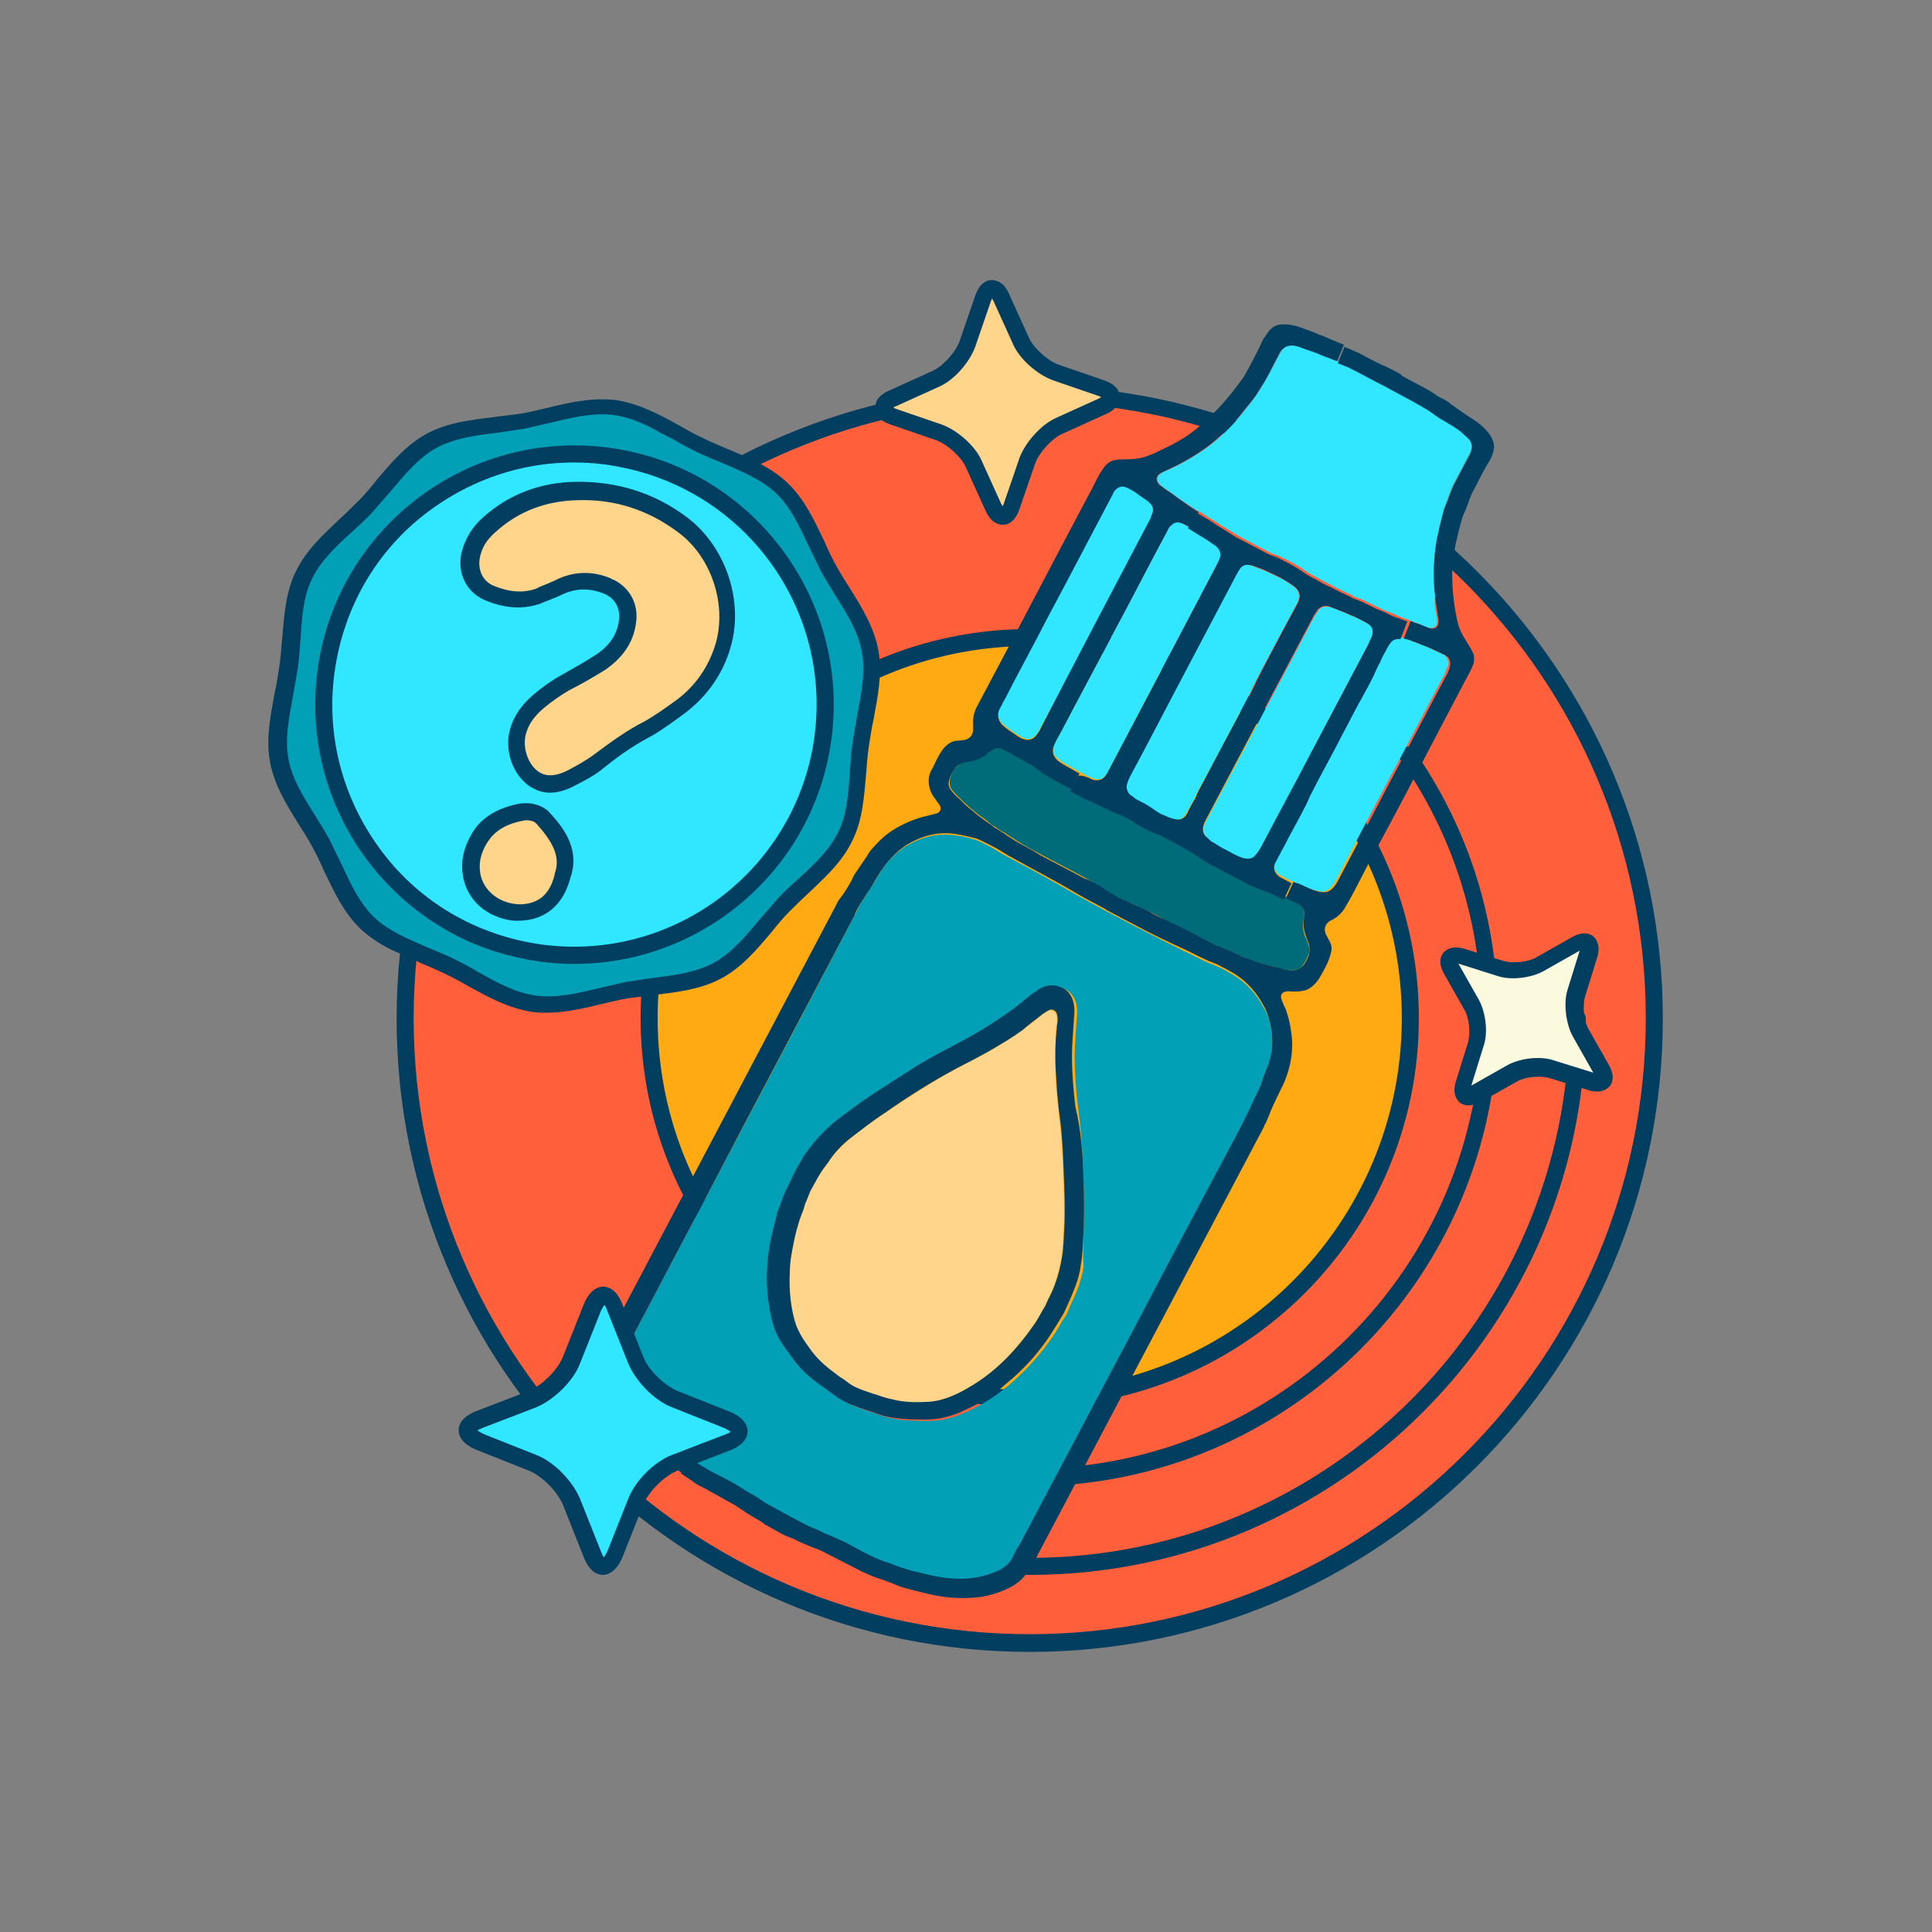 <?xml version="1.0" encoding="utf-8"?>
<!-- Generator: Adobe Illustrator 25.4.1, SVG Export Plug-In . SVG Version: 6.00 Build 0)  -->
<svg version="1.1" xmlns="http://www.w3.org/2000/svg" xmlns:xlink="http://www.w3.org/1999/xlink" x="0px" y="0px"
	 viewBox="0 0 283.5 283.5" style="enable-background:new 0 0 283.5 283.5;" xml:space="preserve">
<rect x="0" y="0" width="283.5" height="283.5" fill="#808080" stroke="none"/>
<style type="text/css">
	.st0{display:none;}
	.st1{display:inline;}
	
		.st2{fill-rule:evenodd;clip-rule:evenodd;fill:none;stroke:#155E6C;stroke-width:1.2;stroke-linecap:round;stroke-linejoin:round;stroke-miterlimit:10;}
	
		.st3{fill-rule:evenodd;clip-rule:evenodd;fill:none;stroke:#58FEED;stroke-width:1.2;stroke-linecap:round;stroke-linejoin:round;stroke-miterlimit:10;}
	.st4{fill:#023E60;}
	.st5{fill:#FF5F3B;}
	.st6{fill:#FFA913;}
	.st7{fill:#01A0B7;}
	.st8{fill:#30E7FF;}
	.st9{fill:#FFD48B;}
	.st10{fill:#006B79;}
	.st11{fill:#FCFADE;}
	.st12{clip-path:url(#SVGID_00000114055379415595035090000007379735103922360706_);}
	.st13{fill:none;}
	.st14{fill:#FF5F3B;stroke:#023E60;stroke-width:2.5;stroke-miterlimit:10;}
	.st15{fill:#FFD48B;stroke:#023E60;stroke-width:2.5;stroke-miterlimit:10;}
	.st16{fill:#FFA913;stroke:#023E60;stroke-width:2.5;stroke-miterlimit:10;}
	.st17{fill:#30E7FF;stroke:#023E60;stroke-width:2.5;stroke-miterlimit:10;}
	.st18{fill:#FCFADE;stroke:#023E60;stroke-width:2.5;stroke-miterlimit:10;}
</style>
<g id="fond">
</g>
<g id="colo1">
</g>
<g id="remplissage">
</g>
<g id="ligne2">
</g>
<g id="ligne1">
</g>
<g id="dot">
</g>
<g id="contours" class="st0">
</g>
<g id="Texture">
</g>
<g id="ref">
	<g>
		<g>
			<g>
				<circle class="st5" cx="151.1" cy="149.4" r="91.7"/>
				<path class="st4" d="M151.1,242.4c-51.2,0-92.9-41.7-92.9-92.9s41.7-92.9,92.9-92.9c51.2,0,92.9,41.7,92.9,92.9
					S202.3,242.4,151.1,242.4z M151.1,59c-49.8,0-90.4,40.6-90.4,90.4s40.6,90.4,90.4,90.4c49.8,0,90.4-40.6,90.4-90.4
					S201,59,151.1,59z"/>
			</g>
			<g>
				<circle class="st6" cx="151.1" cy="149.4" r="55.9"/>
				<path class="st4" d="M151.1,206.5c-31.5,0-57.1-25.6-57.1-57.1s25.6-57.1,57.1-57.1c31.5,0,57.1,25.6,57.1,57.1
					S182.6,206.5,151.1,206.5z M151.1,94.8c-30.1,0-54.6,24.5-54.6,54.6S121,204,151.1,204c30.1,0,54.6-24.5,54.6-54.6
					S181.2,94.8,151.1,94.8z"/>
			</g>
			<path class="st4" d="M151.1,231.1c-4.2,0-8.5-0.3-12.6-1c-0.7-0.1-1.1-0.7-1-1.4s0.7-1.1,1.4-1c4,0.6,8.1,0.9,12.2,0.9
				c43.7,0,79.2-35.5,79.2-79.2c0-0.7,0.6-1.2,1.2-1.2s1.2,0.6,1.2,1.2C232.8,194.5,196.2,231.1,151.1,231.1z"/>
			<path class="st4" d="M151.1,218.1c-2.7,0-5.4-0.2-8-0.5c-0.7-0.1-1.2-0.7-1.1-1.4c0.1-0.7,0.7-1.2,1.4-1.1
				c2.6,0.3,5.2,0.4,7.8,0.4c36.5,0,66.2-29.7,66.2-66.2c0-13.6-4.1-26.7-11.9-37.8c-0.4-0.6-0.3-1.3,0.3-1.7
				c0.6-0.4,1.3-0.3,1.7,0.3c8.1,11.6,12.3,25.1,12.3,39.3C219.8,187.3,189,218.1,151.1,218.1z"/>
			<g>
				<path class="st9" d="M131.1,61.2c-1.9-0.7-2-1.9-0.1-2.7l6.4-2.9c1.8-0.8,3.9-3.1,4.5-5l2.3-6.7c0.7-1.9,1.9-2,2.7-0.1l2.9,6.4
					c0.8,1.8,3.1,3.9,5,4.5l6.7,2.3c1.9,0.7,2,1.9,0.1,2.7l-6.4,2.9c-1.8,0.8-3.9,3.1-4.5,5l-2.3,6.7c-0.7,1.9-1.9,2-2.7,0.1
					l-2.9-6.4c-0.8-1.8-3.1-3.9-5-4.5L131.1,61.2z"/>
				<path class="st4" d="M147.1,77c-0.6,0-1.7-0.3-2.5-2.1l-2.9-6.4c-0.7-1.5-2.7-3.3-4.3-3.9l-6.7-2.3c-2-0.7-2.3-1.8-2.3-2.4
					c0-0.6,0.2-1.8,2.1-2.6l6.4-2.9c1.5-0.7,3.3-2.7,3.9-4.3l2.3-6.7c0.7-2,1.8-2.3,2.4-2.3c0.6,0,1.8,0.2,2.6,2.1l2.9,6.4
					c0.7,1.5,2.7,3.3,4.3,3.9l6.7,2.3c2,0.7,2.3,1.8,2.3,2.4c0,0.6-0.2,1.8-2.1,2.6l-6.4,2.9c-1.5,0.7-3.3,2.7-3.9,4.3l-2.3,6.7
					c-0.7,2-1.8,2.3-2.4,2.3C147.2,77,147.2,77,147.1,77z M131.1,59.8c0.1,0.1,0.2,0.1,0.4,0.2h0l6.7,2.3c2.2,0.8,4.8,3,5.8,5.2
					l2.9,6.4c0.1,0.2,0.2,0.3,0.2,0.4c0.1-0.1,0.1-0.2,0.2-0.4l2.3-6.7c0.8-2.2,3.1-4.8,5.2-5.8l6.4-2.9c0.2-0.1,0.3-0.2,0.4-0.2
					c-0.1-0.1-0.2-0.1-0.4-0.2l-6.7-2.3c-2.2-0.8-4.8-3-5.8-5.2l-2.9-6.4c-0.1-0.2-0.2-0.3-0.2-0.4c-0.1,0.1-0.1,0.2-0.2,0.4
					l-2.3,6.7c-0.8,2.2-3,4.8-5.2,5.8l-6.4,2.9C131.3,59.7,131.2,59.7,131.1,59.8z"/>
			</g>
		</g>
		<g>
			<g id="XMLID_00000043415014351114222740000012806184599183884160_">
				<g>
					<path class="st8" d="M211.7,96c0.7,0.4,1.1,1.1,0.7,1.9c-0.2,0.3-0.3,0.7-0.4,1c-2.7,5-5.3,10.1-8,15.1
						c-2.7,5.1-5.4,10.2-8,15.2c-0.2,0.4-0.5,0.7-0.8,1.1c-0.4,0.4-0.9,0.6-1.5,0.5c-0.4-0.1-0.9-0.2-1.3-0.3
						c-0.8-0.3-1.5-0.6-2.3-1c-0.2-0.1-0.4-0.2-0.6-0.2c-0.6-0.3-1.1-0.6-1.7-0.9c-0.4-0.2-0.7-0.6-0.8-1.1c-0.1-0.4,0-0.8,0.2-1.1
						c0.6-1.2,1.3-2.4,1.9-3.6c0.9-1.6,1.7-3.2,2.6-4.9c0.3-0.6,0.5-1.1,0.8-1.7c1.2-2.3,2.5-4.6,3.7-7c0.8-1.6,1.7-3.2,2.5-4.8
						c0.9-1.8,1.9-3.5,2.8-5.2c0.4-0.7,0.7-1.4,1-2.1c0.3-0.5,0.6-1.1,0.8-1.6c0.2-0.4,0.4-0.8,0.7-1.2c0.4-0.5,0.9-0.8,1.5-0.6
						c0.4,0.1,0.9,0.2,1.3,0.4c0.7,0.3,1.4,0.6,2.1,0.8C210,95.2,210.8,95.6,211.7,96z"/>
					<path class="st8" d="M210.8,90.4c0,0.2,0.1,0.5,0.1,0.7c0,0.8-0.5,1.2-1.3,1c-0.5-0.1-1-0.4-1.5-0.6c-0.3-0.1-0.6-0.2-0.9-0.3
						c-0.1-0.1-0.3-0.1-0.4-0.2c-0.6-0.2-1.1-0.4-1.6-0.6c-0.4-0.2-0.8-0.4-1.2-0.5c-0.5-0.2-1.1-0.4-1.6-0.7
						c-0.1,0-0.2-0.1-0.4-0.2c-0.7-0.3-1.4-0.7-2.1-1c-0.4-0.2-0.9-0.3-1.3-0.5c0,0-0.1,0-0.1-0.1c-1-0.5-2-0.9-2.9-1.4
						c-0.7-0.4-1.4-0.7-2.1-1.1c-0.7-0.4-1.5-0.8-2.2-1.3c-0.9-0.7-2-1.2-3-1.7c-0.5-0.3-1.1-0.5-1.7-0.7c-0.1-0.1-0.3-0.1-0.4-0.2
						c-1.3-0.7-2.7-1.4-4-2.1c-0.7-0.4-1.3-0.8-2-1.2c-0.4-0.3-0.9-0.5-1.3-0.8c-0.7-0.5-1.5-0.9-2.2-1.4c-0.2-0.1-0.4-0.3-0.7-0.4
						c-0.2-0.1-0.5-0.3-0.7-0.4c-0.4-0.3-0.8-0.5-1.2-0.8c-0.3-0.2-0.7-0.4-1-0.7c-0.4-0.2-0.7-0.5-1.1-0.8
						c-0.3-0.2-0.6-0.4-0.9-0.6c-0.3-0.2-0.6-0.4-0.8-0.6c-0.1-0.1-0.2-0.2-0.2-0.2c-0.4-0.5-0.4-1.1,0.2-1.5
						c0.4-0.3,0.8-0.4,1.2-0.6c2-0.9,3.9-2,5.7-3.3c1.6-1.2,3.1-2.6,4.4-4.1c0.7-0.8,1.4-1.7,2.1-2.6c0.5-0.6,0.9-1.3,1.3-1.9
						c1-1.6,1.9-3.4,2.8-5.1c0.5-1,1.4-1.5,2.6-1.1c0.7,0.2,1.3,0.5,2,0.7c0.4,0.1,0.9,0.3,1.3,0.5c0.3,0.1,0.7,0.3,1,0.4
						c0.4,0.2,0.9,0.4,1.3,0.5c0.1,0.1,0.2,0.1,0.3,0.1c0.5,0.2,1,0.4,1.5,0.6c0.2,0.1,0.4,0.2,0.6,0.3c1.6,0.8,3.2,1.7,4.8,2.5
						c1.3,0.7,2.6,1.4,3.9,2.1c0.9,0.5,1.7,1,2.6,1.5c0.7,0.4,1.3,0.9,1.9,1.3c0.3,0.2,0.7,0.4,1,0.6c0.6,0.4,1.1,0.7,1.7,1.1
						c0.4,0.3,0.9,0.6,1.2,1.1c0.4,0.5,0.6,1.1,0.4,1.8c-0.1,0.3-0.2,0.6-0.4,0.9c-0.7,1.3-1.3,2.5-2,3.8c-0.4,0.7-0.7,1.4-0.9,2.1
						c-0.2,0.7-0.6,1.5-0.8,2.2c-0.2,0.8-0.4,1.6-0.6,2.4c-0.3,1.4-0.6,2.9-0.7,4.4c-0.2,1.9-0.1,3.8,0.1,5.7
						C210.4,88.5,210.6,89.4,210.8,90.4z"/>
					<path class="st8" d="M200.7,91.5c0.7,0.4,0.9,1.1,0.6,1.9c-0.5,1.2-1.1,2.3-1.7,3.4c-2.2,4.2-4.4,8.3-6.6,12.5
						c-2.6,5-5.2,10-7.9,14.9c-0.3,0.5-0.6,1-0.9,1.5c-0.3,0.4-1,0.6-1.7,0.3c-1-0.4-2-0.9-2.9-1.4c-0.6-0.3-1.1-0.6-1.7-1
						c-0.3-0.2-0.6-0.4-0.8-0.7c-0.5-0.5-0.6-1.1-0.4-1.7c0.1-0.4,0.3-0.8,0.5-1.1c5.2-9.9,10.5-19.8,15.7-29.7
						c0.2-0.3,0.4-0.6,0.6-0.9c0.5-0.5,1-0.6,1.7-0.4c0.6,0.2,1.2,0.4,1.8,0.7c0.6,0.2,1.1,0.5,1.7,0.7c0.1,0,0.1,0,0.2,0.1
						C199.4,90.8,200,91.2,200.7,91.5z"/>
					<path class="st10" d="M191.7,137.8c0.1,0.3,0.2,0.5,0.3,0.8c0.2,0.6,0.2,1.2-0.1,1.7c-0.2,0.5-0.4,1-0.8,1.4
						c-0.4,0.5-0.9,0.7-1.6,0.7c-0.7,0-1.4-0.2-2-0.4c-1-0.2-2-0.5-3-0.8c-0.5-0.1-1-0.3-1.4-0.5c-0.4-0.1-0.8-0.3-1.2-0.4
						c-0.1,0-0.1,0-0.1-0.1c-0.6-0.3-1.2-0.6-1.8-0.8c-0.5-0.2-1-0.4-1.4-0.6c-0.2-0.1-0.3-0.1-0.5-0.2c-0.9-0.5-1.8-0.9-2.7-1.4
						c-1.5-0.7-2.9-1.4-4.4-2.2c0,0,0,0,0,0c-0.9-0.5-1.8-1-2.8-1.4c-0.9-0.4-1.7-0.9-2.6-1.2c-0.4-0.2-0.8-0.3-1.2-0.5
						c-0.1,0-0.2-0.1-0.4-0.2c-0.2-0.1-0.4-0.2-0.7-0.4c-0.7-0.4-1.3-0.7-1.9-1.2c0,0,0,0,0,0c-0.7-0.4-1.4-0.9-2.2-1.3
						c-2.2-1.2-4.4-2.3-6.6-3.5c-1.2-0.6-2.4-1.3-3.5-2c-0.5-0.3-0.9-0.6-1.4-0.9c0,0-0.1-0.1-0.1-0.1c-0.6-0.3-1.1-0.6-1.6-1
						c-0.4-0.2-0.8-0.5-1.1-0.8c-0.4-0.3-0.8-0.6-1.1-0.8c-0.6-0.5-1.2-0.9-1.7-1.4c-0.6-0.5-1.1-1-1.7-1.6
						c-0.2-0.2-0.5-0.5-0.7-0.8c-0.4-0.5-0.4-1.1-0.3-1.6c0.2-0.6,0.4-1.2,0.9-1.7c0.4-0.4,0.8-0.7,1.3-0.8c0.4-0.1,0.7-0.2,1.1-0.2
						c0.9-0.2,1.8-0.7,2.5-1.3c0.2-0.2,0.4-0.3,0.6-0.4c0.5-0.3,1-0.3,1.5,0c0.6,0.3,1.2,0.6,1.8,1c0,0,0.1,0,0.1,0
						c0.7,0.4,1.4,0.8,2.1,1.2c0.4,0.3,0.8,0.6,1.2,0.8c0.3,0.2,0.5,0.4,0.8,0.6c0.6,0.3,1.1,0.7,1.7,1c0.8,0.4,1.5,0.8,2.3,1.2
						c0.7,0.4,1.4,0.7,2.1,1.1c0.7,0.4,1.4,0.7,2.2,1c0.9,0.4,1.8,0.7,2.6,1.2c0.4,0.2,0.9,0.4,1.4,0.6c0.5,0.3,1.1,0.7,1.6,1
						c0.4,0.2,0.8,0.4,1.1,0.6c0.7,0.3,1.4,0.7,2.1,0.9c0.1,0,0.2,0.1,0.4,0.2c0.6,0.3,1.3,0.7,1.9,1c0.7,0.4,1.4,0.8,2.1,1.2
						c0.7,0.4,1.4,0.8,2,1.3c1,0.7,2,1.1,3.1,1.7c0.8,0.4,1.5,0.8,2.3,1.2c0.7,0.4,1.5,0.7,2.2,1.1c0.7,0.3,1.4,0.6,2.1,0.8
						c0,0,0.1,0,0.1,0c0.7,0.3,1.4,0.7,2.1,1c0.6,0.3,1.1,0.5,1.7,0.8c0.7,0.4,1,1,1,1.8c0,0.2,0,0.4-0.1,0.6
						C191.1,135.9,191.2,136.9,191.7,137.8z"/>
					<path class="st8" d="M190,86.2c0.6,0.5,0.8,1.3,0.4,2.2c-0.7,1.3-1.4,2.6-2.1,3.9c-1.3,2.5-2.7,5-4,7.6
						c-0.3,0.6-0.6,1.1-0.8,1.7c-2.6,4.9-5.2,9.9-7.9,14.8c-0.1,0.3-0.3,0.6-0.4,0.9c-0.4,0.7-0.8,1.4-1.2,2.1c-0.4,0.7-1,1-1.8,0.8
						c-0.4-0.1-0.8-0.2-1.2-0.4c-0.4-0.1-0.8-0.3-1.1-0.5c-0.5-0.3-1-0.7-1.5-1c-0.1-0.1-0.2-0.1-0.3-0.2c-0.6-0.3-1.1-0.6-1.7-0.9
						c-0.3-0.2-0.6-0.3-0.8-0.6c-0.4-0.4-0.6-1-0.4-1.6c0.2-0.4,0.3-0.8,0.5-1.2c2.6-4.9,5.1-9.8,7.7-14.6c2.6-4.9,5.2-9.9,7.8-14.8
						c0.2-0.3,0.4-0.7,0.6-1c0.3-0.4,0.8-0.6,1.3-0.5c0.3,0,0.5,0.1,0.8,0.2c0.6,0.2,1.2,0.5,1.8,0.7c0.6,0.3,1.3,0.6,1.9,0.9
						c0.4,0.2,0.9,0.4,1.2,0.7C189.4,85.7,189.7,86,190,86.2z"/>
					<path class="st7" d="M186.5,150.8c0.2,1.4,0.3,2.7,0,4.1c-0.2,0.8-0.4,1.7-0.8,2.4c-0.2,0.4-0.3,0.9-0.5,1.4
						c-0.1,0.4-0.3,0.7-0.4,1.1c-0.3,0.7-0.7,1.4-1,2.1c-1.8,3.9-3.9,7.6-5.9,11.4c-2,3.8-4,7.6-6,11.3c-2,3.8-4,7.6-6,11.4
						c-5.4,10.2-10.8,20.4-16.2,30.6c-0.4,0.7-0.7,1.3-1.1,2c-0.5,1-1.2,1.5-2.2,2c-2.1,1-4.4,1.3-6.8,1.1c-1.7-0.1-3.3-0.5-4.9-0.9
						c-0.9-0.2-1.9-0.5-2.8-0.8c-0.6-0.2-1.1-0.4-1.6-0.6c-0.2-0.1-0.4-0.1-0.6-0.2c-2-0.7-3.8-1.8-5.7-2.8
						c-0.9-0.5-1.8-0.9-2.7-1.2c-0.6-0.2-1.2-0.6-1.8-0.8c-1.2-0.5-2.4-1.2-3.6-1.8c-1.1-0.6-2.2-1.2-3.3-1.8
						c-0.7-0.4-1.3-0.8-2-1.3c-0.5-0.3-1.1-0.7-1.7-1c-1.8-1.2-3.8-2-5.6-3.1c-0.7-0.4-1.3-0.8-1.9-1.3c-0.4-0.4-1-0.7-1.5-1
						c-0.5-0.4-1-0.7-1.5-1.1c-1.2-1-2.4-2.1-3.5-3.3c-1.2-1.2-2.2-2.6-2.9-4.1c-0.6-1.2-0.9-2.5-1-3.9c0-0.7,0.1-1.3,0.4-1.9
						c4.1-7.7,8.1-15.4,12.2-23.1c7.2-13.7,14.5-27.4,21.7-41.2c0.3-0.5,0.5-1,0.8-1.6c0.3-0.5,0.6-0.9,0.9-1.4
						c0.1-0.1,0.1-0.1,0.1-0.2c0.2-0.4,0.5-0.8,0.8-1.2c0.4-0.7,0.8-1.3,1.2-2c1.2-1.9,2.8-3.5,4.9-4.5c0.8-0.4,1.6-0.7,2.5-0.9
						c1-0.2,1.9-0.3,2.9-0.2c1.2,0.1,2.4,0.3,3.6,0.7c0.4,0.1,0.8,0.3,1.2,0.5c0.4,0.2,0.8,0.4,1.2,0.6c0.8,0.5,1.6,1,2.4,1.4
						c0.3,0.2,0.6,0.3,0.9,0.5c2.7,1.4,5.4,2.9,8,4.4c1.9,1.1,3.8,2.1,5.6,3.1c1.4,0.7,2.8,1.5,4.2,2.2c2.3,1.2,4.7,2.4,7.1,3.6
						c1.1,0.5,2.2,1.1,3.3,1.6c0.6,0.3,1.3,0.5,1.9,0.8c0.5,0.2,1,0.5,1.5,0.8c2.3,1.2,4,3,5.2,5.3
						C186,148.7,186.3,149.8,186.5,150.8z M159,180.8c0.1-2.5,0.1-5,0-7.4c-0.1-3.6-0.3-7.2-0.8-10.8c-0.3-2.5-0.5-5-0.5-7.5
						c0-1.9,0.2-3.8,0.3-5.6c0.1-0.9,0.1-1.8-0.2-2.6c-0.4-1.1-1.1-1.7-2.2-2c-1.2-0.3-2.2,0-3.1,0.7c-0.8,0.5-1.5,1.1-2.2,1.7
						c-1.6,1.3-3.2,2.4-5,3.5c-1.9,1.1-3.8,2.2-5.7,3.2c-1.9,1-3.8,2.1-5.6,3.2c-2,1.3-4,2.5-5.9,3.8c-1.8,1.2-3.5,2.5-5.2,3.8
						c-1.8,1.4-3.3,3.1-4.6,5.1c-0.4,0.7-0.8,1.4-1.2,2.1c-0.3,0.6-0.6,1.3-0.9,1.9c-0.4,0.8-0.8,1.7-1.1,2.5
						c-0.2,0.5-0.4,1-0.6,1.6c-0.3,0.9-0.5,1.9-0.7,2.8c-0.4,1.7-0.7,3.3-0.8,5c-0.1,2.6,0,5.2,0.6,7.8c0.2,0.9,0.6,1.8,0.9,2.6
						c0.6,1.2,1.4,2.2,2.2,3.3c1.2,1.8,2.9,3.1,4.6,4.3c0.4,0.3,0.8,0.6,1.2,0.9c0.4,0.3,0.8,0.6,1.2,0.8c0.9,0.6,1.9,0.9,2.9,1.3
						c0.9,0.3,1.8,0.6,2.7,0.9c0.9,0.3,1.7,0.5,2.6,0.6c1.5,0.2,2.9,0.2,4.4,0.2c1.2,0,2.5-0.2,3.7-0.6c0.7-0.2,1.3-0.5,2-0.8
						c2.2-1,4.2-2.3,6.1-3.9c2.6-2.2,4.9-4.8,6.8-7.7c0.5-0.8,0.9-1.6,1.6-2.6c0.3-0.7,0.7-1.7,1.2-2.7c0.2-0.5,0.4-1,0.6-1.5
						c0.3-1,0.6-1.9,0.7-2.9C158.9,184.1,159,182.4,159,180.8z"/>
					<path class="st8" d="M174.2,77.2c0.1,0,0.1,0.1,0.2,0.1c0.5,0.3,1.1,0.7,1.6,1c0.6,0.4,1.2,0.8,1.9,1.2
						c0.2,0.2,0.5,0.3,0.7,0.5c0.5,0.5,0.7,1,0.5,1.7c-0.1,0.2-0.1,0.5-0.3,0.7c-5.4,10.3-10.8,20.5-16.2,30.8
						c-0.1,0.3-0.3,0.5-0.5,0.7c-0.4,0.5-1.1,0.6-1.7,0.3c-0.7-0.2-1.3-0.6-1.9-0.9c-0.6-0.3-1.2-0.7-1.8-1c-0.5-0.3-1.1-0.6-1.5-1
						c-0.7-0.6-0.8-1.3-0.4-2.2c0.3-0.7,0.7-1.4,1.1-2.1c2.4-4.6,4.9-9.2,7.3-13.8c0,0,0,0,0,0c2.8-5.2,5.5-10.5,8.3-15.7
						c0.1-0.3,0.3-0.5,0.6-0.7c0.3-0.3,0.7-0.3,1.1-0.3C173.5,76.8,173.8,77,174.2,77.2z"/>
					<path class="st8" d="M168.8,76.3c-2.7,5.1-5.4,10.3-8.1,15.4c-2.7,5.2-5.4,10.3-8.2,15.4c-0.2,0.3-0.3,0.6-0.6,0.8
						c-0.6,0.6-1.1,0.7-1.9,0.3c-0.4-0.2-0.7-0.4-1-0.6c-0.3-0.2-0.6-0.4-0.9-0.6c-0.4-0.3-0.7-0.6-1.1-0.9
						c-0.6-0.7-0.7-1.5-0.3-2.3c0.2-0.5,0.5-1,0.8-1.5c2.1-4.1,4.3-8.1,6.4-12.2c0.8-1.5,1.6-3,2.4-4.5c2.3-4.4,4.7-8.8,7-13.3
						c0.2-0.3,0.4-0.6,0.6-0.8c0.4-0.3,0.8-0.4,1.3-0.2c0.7,0.3,1.4,0.7,2,1.2c0.3,0.2,0.6,0.4,0.9,0.6c0.2,0.2,0.5,0.4,0.7,0.6
						c0.4,0.4,0.5,1,0.3,1.5C169,75.7,168.9,76,168.8,76.3z"/>
					<path class="st4" d="M185.1,124.2c2.6-5,5.3-9.9,7.9-14.9c2.2-4.2,4.4-8.3,6.6-12.5c0.6-1.1,1.2-2.2,1.7-3.4
						c0.3-0.8,0.1-1.5-0.6-1.9c-0.6-0.4-1.3-0.7-1.9-1c-0.1,0-0.1-0.1-0.2-0.1c-0.6-0.2-1.1-0.5-1.7-0.7c-0.6-0.2-1.2-0.5-1.8-0.7
						c-0.6-0.2-1.2-0.1-1.7,0.4c-0.2,0.3-0.4,0.6-0.6,0.9c-5.2,9.9-10.5,19.8-15.7,29.7c-0.2,0.4-0.4,0.7-0.5,1.1
						c-0.2,0.7-0.1,1.2,0.4,1.7c0.3,0.2,0.5,0.5,0.8,0.7c0.6,0.3,1.1,0.7,1.7,1c1,0.5,1.9,1.1,2.9,1.4c0.7,0.2,1.4,0.1,1.7-0.3
						C184.5,125.2,184.8,124.7,185.1,124.2z M175.3,117.3c0.2-0.3,0.3-0.6,0.4-0.9c2.6-4.9,5.2-9.9,7.9-14.8
						c0.3-0.6,0.6-1.1,0.8-1.7c1.3-2.5,2.6-5,4-7.6c0.7-1.3,1.4-2.6,2.1-3.9c0.4-0.9,0.3-1.6-0.4-2.2c-0.3-0.3-0.7-0.5-1.1-0.8
						c-0.4-0.2-0.8-0.5-1.2-0.7c-0.6-0.3-1.3-0.6-1.9-0.9c-0.6-0.3-1.2-0.5-1.8-0.7c-0.2-0.1-0.5-0.2-0.8-0.2
						c-0.5-0.1-1,0.1-1.3,0.5c-0.2,0.3-0.4,0.6-0.6,1c-2.6,4.9-5.2,9.9-7.8,14.8c-2.6,4.9-5.1,9.8-7.7,14.6
						c-0.2,0.4-0.4,0.8-0.5,1.2c-0.2,0.5,0,1.2,0.4,1.6c0.3,0.2,0.6,0.4,0.8,0.6c0.6,0.3,1.1,0.6,1.7,0.9c0.1,0.1,0.2,0.1,0.3,0.2
						c0.5,0.3,1,0.7,1.5,1c0.3,0.2,0.7,0.3,1.1,0.5c0.4,0.2,0.8,0.3,1.2,0.4c0.8,0.2,1.4-0.1,1.8-0.8
						C174.5,118.7,174.9,118,175.3,117.3z M160.3,114.4c0.6,0.2,1.3,0.1,1.7-0.3c0.2-0.2,0.4-0.5,0.5-0.7
						c5.4-10.2,10.8-20.5,16.2-30.8c0.1-0.2,0.2-0.5,0.3-0.7c0.2-0.7,0-1.2-0.5-1.7c-0.2-0.2-0.5-0.3-0.7-0.5
						c-0.6-0.4-1.2-0.8-1.9-1.2c-0.5-0.3-1.1-0.7-1.6-1l1.4-2.2c0.2,0.1,0.5,0.3,0.7,0.4c0.7,0.4,1.5,0.9,2.2,1.4
						c0.4,0.3,0.9,0.5,1.3,0.8c0.7,0.4,1.3,0.9,2,1.2c1.3,0.7,2.7,1.4,4,2.1c0.1,0.1,0.3,0.1,0.4,0.2c0.6,0.2,1.2,0.4,1.7,0.7
						c1,0.5,2,1,3,1.7c0.7,0.5,1.4,0.9,2.2,1.3c0.7,0.4,1.4,0.8,2.1,1.1c1,0.5,2,1,2.9,1.4c0,0,0.1,0,0.1,0.1
						c0.4,0.2,0.9,0.3,1.3,0.5c0.7,0.3,1.4,0.7,2.1,1c0.1,0.1,0.2,0.1,0.4,0.2c0.5,0.2,1.1,0.4,1.6,0.7c0.4,0.2,0.8,0.4,1.2,0.5
						c0.5,0.2,1.1,0.4,1.6,0.6l-1,2.6c-0.6-0.1-1.2,0.1-1.5,0.6c-0.3,0.4-0.5,0.8-0.7,1.2c-0.3,0.5-0.6,1.1-0.8,1.6
						c-0.4,0.7-0.7,1.4-1,2.1c-0.9,1.8-1.9,3.5-2.8,5.2c-0.8,1.6-1.7,3.2-2.5,4.8c-1.2,2.3-2.5,4.6-3.7,7c-0.3,0.5-0.5,1.1-0.8,1.7
						c-0.8,1.6-1.7,3.2-2.6,4.9c-0.6,1.2-1.3,2.4-1.9,3.6c-0.2,0.3-0.3,0.7-0.2,1.1c0.1,0.5,0.4,0.8,0.8,1.1
						c0.6,0.3,1.1,0.6,1.7,0.9l-1.1,2.4c-0.7-0.3-1.4-0.6-2.1-1c0,0-0.1,0-0.1,0c-0.7-0.3-1.4-0.5-2.1-0.8c-0.8-0.3-1.5-0.7-2.2-1.1
						c-0.8-0.4-1.5-0.8-2.3-1.2c-1-0.6-2.1-1-3.1-1.7c-0.7-0.5-1.3-0.9-2-1.3c-0.7-0.4-1.4-0.8-2.1-1.2c-0.6-0.3-1.3-0.7-1.9-1
						c-0.1-0.1-0.2-0.1-0.4-0.2c-0.7-0.2-1.4-0.5-2.1-0.9c-0.4-0.2-0.8-0.4-1.1-0.6c-0.5-0.3-1-0.7-1.6-1c-0.4-0.2-0.9-0.4-1.4-0.6
						c-0.9-0.4-1.7-0.8-2.6-1.2c-0.7-0.3-1.4-0.7-2.2-1c-0.7-0.4-1.4-0.7-2.1-1.1l1.2-2.3C159.1,113.8,159.7,114.1,160.3,114.4z"/>
					<path class="st9" d="M155,150.6c-0.2,2.5-0.2,5.1-0.1,7.7c0.1,2.1,0.4,4.2,0.6,6.3c0.3,2.5,0.4,5.1,0.5,7.6
						c0.1,2.5,0.2,5,0.1,7.5c-0.1,1.7-0.1,3.4-0.4,5.1c-0.2,1.2-0.5,2.4-0.9,3.5c-0.2,0.6-0.4,1.1-0.7,1.7c-0.3,0.6-0.6,1.2-0.8,1.7
						c-0.5,0.9-0.9,1.7-1.4,2.4c-1.3,1.9-2.8,3.7-4.4,5.4c-2,2-4.2,3.6-6.7,4.9c-1.5,0.7-3,1.3-4.6,1.4c-1.8,0.1-3.7,0.1-5.5-0.4
						c-0.6-0.2-1.2-0.4-1.8-0.5c-0.5-0.2-1-0.3-1.5-0.5c-0.9-0.3-1.8-0.6-2.6-1.1c-0.5-0.3-0.9-0.7-1.4-1c-0.4-0.3-0.7-0.6-1.1-0.8
						c-1.5-1-2.7-2.3-3.7-3.7c-0.6-0.8-1.2-1.7-1.6-2.6c-0.4-0.8-0.7-1.7-0.8-2.6c-0.4-1.9-0.5-3.9-0.4-5.9c0.1-1.5,0.3-3,0.6-4.4
						c0.2-1,0.5-2.1,0.8-3.1c0.2-0.5,0.4-1.1,0.6-1.6c0.2-0.4,0.3-0.8,0.4-1.2c0.2-0.5,0.4-1,0.6-1.5c0.3-0.7,0.7-1.3,1.1-2
						c0.3-0.5,0.6-0.9,0.9-1.4c0.2-0.3,0.4-0.5,0.6-0.8c0.9-1.4,2.1-2.5,3.3-3.6c1.6-1.3,3.2-2.5,4.9-3.6c3.4-2.3,6.9-4.6,10.6-6.6
						c1.6-0.9,3.3-1.7,4.9-2.6c1.7-1,3.3-2,4.9-3.1c1-0.8,2-1.5,2.9-2.3c0.3-0.2,0.6-0.4,1-0.6c0.4-0.2,1,0.1,1.1,0.6
						c0.1,0.3,0.1,0.6,0.1,0.9C155.1,150,155.1,150.3,155,150.6z"/>
					<path class="st4" d="M156.2,179.7c0.1-2.5,0-5-0.1-7.5c-0.1-2.5-0.2-5.1-0.5-7.6c-0.3-2.1-0.5-4.2-0.6-6.3
						c-0.2-2.6-0.2-5.1,0.1-7.7c0-0.3,0.1-0.6,0.1-0.9c0-0.3,0-0.6-0.1-0.9c-0.1-0.5-0.7-0.8-1.1-0.6c-0.3,0.1-0.7,0.4-1,0.6
						c-1,0.8-2,1.5-2.9,2.3c-1.6,1.2-3.2,2.1-4.9,3.1c-1.6,0.9-3.3,1.8-4.9,2.6c-3.7,2-7.2,4.2-10.6,6.6c-1.7,1.1-3.3,2.4-4.9,3.6
						c-1.3,1-2.4,2.2-3.3,3.6c-0.2,0.3-0.4,0.5-0.6,0.8c-0.3,0.4-0.6,0.9-0.9,1.4c-0.4,0.7-0.7,1.3-1.1,2c-0.2,0.5-0.4,1-0.6,1.5
						c-0.2,0.4-0.3,0.8-0.4,1.2c-0.2,0.5-0.4,1-0.6,1.6c-0.3,1-0.6,2-0.8,3.1c-0.3,1.5-0.6,2.9-0.6,4.4c-0.1,2,0,3.9,0.4,5.9
						c0.2,0.9,0.4,1.8,0.8,2.6c0.4,0.9,1,1.8,1.6,2.6c1,1.5,2.3,2.7,3.7,3.7c0.4,0.3,0.7,0.6,1.1,0.8c0.5,0.3,0.9,0.7,1.4,1
						c0.8,0.5,1.7,0.8,2.6,1.1c0.5,0.2,1,0.3,1.5,0.5c0.6,0.2,1.2,0.4,1.8,0.5c1.8,0.5,3.6,0.5,5.5,0.4c1.6-0.1,3.2-0.7,4.6-1.4
						c2.5-1.3,4.7-2.9,6.7-4.9c1.7-1.7,3.1-3.5,4.4-5.4c0.5-0.8,0.9-1.6,1.4-2.4c0.2-0.5,0.5-1.1,0.8-1.7c0.3-0.6,0.5-1.1,0.7-1.7
						c0.4-1.1,0.7-2.3,0.9-3.5C156.1,183.1,156.1,181.4,156.2,179.7z M159,173.3c0.1,2.5,0.1,5,0,7.4c-0.1,1.7-0.1,3.3-0.4,4.9
						c-0.1,1-0.4,2-0.7,2.9c-0.2,0.5-0.4,1-0.6,1.5c-0.4,1-0.9,2-1.2,2.7c-0.6,1-1.1,1.8-1.6,2.6c-1.8,2.9-4.1,5.5-6.8,7.7
						c-1.8,1.6-3.8,2.9-6.1,3.9c-0.6,0.3-1.3,0.6-2,0.8c-1.2,0.4-2.4,0.6-3.7,0.6c-1.5,0-2.9,0-4.4-0.2c-0.9-0.1-1.8-0.3-2.6-0.6
						c-0.9-0.3-1.8-0.6-2.7-0.9c-1-0.4-2-0.7-2.9-1.3c-0.4-0.2-0.8-0.5-1.2-0.8c-0.4-0.3-0.8-0.6-1.2-0.9c-1.8-1.2-3.4-2.6-4.6-4.3
						c-0.8-1.1-1.6-2.1-2.2-3.3c-0.4-0.8-0.7-1.7-0.9-2.6c-0.6-2.6-0.8-5.2-0.6-7.8c0.1-1.7,0.4-3.4,0.8-5c0.2-0.9,0.5-1.9,0.7-2.8
						c0.2-0.5,0.4-1,0.6-1.6c0.3-0.9,0.7-1.7,1.1-2.5c0.3-0.6,0.6-1.3,0.9-1.9c0.4-0.7,0.8-1.4,1.2-2.1c1.3-1.9,2.8-3.6,4.6-5.1
						c1.7-1.3,3.4-2.6,5.2-3.8c2-1.3,4-2.6,5.9-3.8c1.8-1.2,3.7-2.2,5.6-3.2c1.9-1,3.8-2,5.7-3.2c1.7-1.1,3.4-2.2,5-3.5
						c0.7-0.6,1.4-1.2,2.2-1.7c0.9-0.7,2-1,3.1-0.7c1.1,0.3,1.8,0.9,2.2,2c0.3,0.9,0.3,1.7,0.2,2.6c-0.1,1.9-0.3,3.8-0.3,5.6
						c0,2.5,0.2,5,0.5,7.5C158.7,166.1,158.9,169.7,159,173.3z"/>
					<path class="st4" d="M166.5,135.7c-1.4-0.7-2.8-1.5-4.2-2.2l1.1-2.2c0.2,0.1,0.4,0.2,0.7,0.4c0.1,0.1,0.2,0.1,0.4,0.2
						c0.4,0.2,0.8,0.3,1.2,0.5c0.9,0.4,1.7,0.8,2.6,1.2c0.9,0.5,1.8,1,2.8,1.4c0,0,0,0,0,0c1.4,0.7,2.9,1.4,4.4,2.2
						c0.9,0.5,1.8,0.9,2.7,1.4c0.2,0.1,0.3,0.2,0.5,0.2c0.5,0.2,1,0.4,1.4,0.6c0.6,0.2,1.2,0.5,1.8,0.8c0.1,0,0.1,0,0.1,0.1
						c0.4,0.1,0.8,0.3,1.2,0.4c0.5,0.2,1,0.4,1.4,0.5c1,0.3,2,0.6,3,0.8c0.7,0.2,1.3,0.4,2,0.4c0.6,0,1.1-0.2,1.6-0.7
						c0.4-0.4,0.6-0.9,0.8-1.4c0.2-0.5,0.2-1.1,0.1-1.7c-0.1-0.3-0.2-0.5-0.3-0.8c-0.4-0.9-0.6-1.8-0.5-2.8c0-0.2,0.1-0.4,0.1-0.6
						c0.1-0.8-0.2-1.4-1-1.8c-0.6-0.3-1.2-0.5-1.7-0.8l1.1-2.4c0.2,0.1,0.4,0.2,0.6,0.2c0.8,0.3,1.5,0.7,2.3,1
						c0.4,0.1,0.8,0.3,1.3,0.3c0.6,0.1,1.1-0.1,1.5-0.5c0.3-0.3,0.6-0.7,0.8-1.1c2.7-5.1,5.4-10.2,8-15.2c2.7-5,5.3-10.1,8-15.1
						c0.2-0.3,0.3-0.7,0.4-1c0.3-0.8,0-1.6-0.7-1.9c-0.8-0.4-1.7-0.8-2.6-1.2c-0.7-0.2-1.4-0.6-2.1-0.8c-0.4-0.2-0.9-0.3-1.3-0.4
						l1-2.6c0.1,0.1,0.3,0.1,0.4,0.2c0.3,0.1,0.6,0.2,0.9,0.3c0.5,0.2,1,0.4,1.5,0.6c0.8,0.2,1.3-0.2,1.3-1c0-0.2,0-0.5-0.1-0.7
						c-0.1-1-0.3-1.9-0.4-2.8c-0.2-1.9-0.3-3.8-0.1-5.7c0.1-1.5,0.4-2.9,0.7-4.4c0.2-0.8,0.4-1.6,0.6-2.4c0.2-0.8,0.6-1.5,0.8-2.2
						c0.3-0.7,0.6-1.5,0.9-2.1c0.7-1.3,1.3-2.5,2-3.8c0.2-0.3,0.3-0.6,0.4-0.9c0.2-0.7,0.1-1.2-0.4-1.8c-0.4-0.4-0.8-0.7-1.2-1.1
						c-0.6-0.4-1.1-0.8-1.7-1.1c-0.3-0.2-0.6-0.4-1-0.6c-0.7-0.4-1.3-0.9-1.9-1.3c-0.8-0.5-1.7-1-2.6-1.5c-1.3-0.7-2.6-1.4-3.9-2.1
						c-1.6-0.8-3.2-1.7-4.8-2.5c-0.2-0.1-0.4-0.2-0.6-0.3c-0.5-0.2-1-0.4-1.5-0.6l1-2.4c0.7,0.3,1.4,0.6,2.1,0.9
						c1.1,0.6,2.2,1.2,3.3,1.7c0.1,0.1,0.3,0.1,0.5,0.2c0.8,0.4,1.6,0.8,2.3,1.2c0.1,0.1,0.2,0.2,0.3,0.3c1.6,0.9,3.2,1.6,4.7,2.6
						c0.4,0.3,0.9,0.6,1.4,0.8c0.3,0.2,0.7,0.4,1,0.7c0.6,0.4,1.1,0.8,1.7,1.2c0.7,0.5,1.4,0.9,2.1,1.4c0.6,0.4,1.2,1,1.7,1.6
						c0.4,0.5,0.7,1.1,0.8,1.7c0.1,0.7-0.1,1.3-0.4,2c-0.4,0.7-0.8,1.4-1.2,2.1c-0.5,1-1,1.9-1.5,2.9c-0.1,0.1-0.1,0.2-0.2,0.4
						c-0.2,0.5-0.4,1-0.6,1.6c-0.2,0.6-0.5,1.1-0.7,1.7c-0.4,1.3-0.7,2.6-1,3.9c-0.3,1.5-0.5,3-0.5,4.6c0,2,0.2,4,0.6,6
						c0.2,1.2,0.6,2.4,1.3,3.4c0.3,0.6,0.7,1.1,1,1.7c0.4,0.7,0.4,1.5,0.1,2.2c-0.2,0.6-0.6,1.2-0.9,1.8c-2.4,4.6-4.9,9.3-7.3,13.9
						c-2.2,4.3-4.5,8.5-6.8,12.8c-1.3,2.4-2.4,4.8-3.8,7.1c-0.3,0.5-0.7,0.9-1.2,1.3c-0.3,0.2-0.6,0.4-0.9,0.5
						c-0.8,0.5-1,1.3-0.6,2.1c0.2,0.3,0.3,0.6,0.5,0.9c0.3,0.6,0.4,1.1,0.2,1.7c-0.1,0.5-0.3,1-0.5,1.5c-0.4,0.8-0.8,1.6-1.3,2.4
						c-0.5,0.7-1.1,1.3-1.9,1.6c-0.7,0.2-1.3,0.2-2,0.2c-0.3,0-0.6-0.1-0.9,0c-0.6,0.1-0.8,0.5-0.7,1c0.1,0.3,0.2,0.6,0.3,0.8
						c0.1,0.3,0.3,0.6,0.4,0.9c0.3,0.9,0.6,1.9,0.7,2.8c0.5,2.7,0.1,5.2-0.9,7.7c-0.3,0.7-0.7,1.4-1,2.1c-0.1,0.1-0.1,0.2-0.2,0.4
						c-0.4,0.8-0.8,1.7-1.1,2.5c-0.2,0.5-0.4,1-0.7,1.5c0,0,0,0.1,0,0.1c-11.4,21.6-22.8,43.1-34.2,64.7c-0.1,0-0.1,0.1-0.2,0.1
						c-0.2,0.3-0.4,0.5-0.5,0.8c-0.4,0.6-0.9,1.1-1.5,1.5c-0.7,0.5-1.6,0.9-2.4,1.2c-1.1,0.4-2.2,0.7-3.4,0.8
						c-2,0.2-4.1,0.1-6.1-0.3c-1.5-0.3-3-0.7-4.5-1.1c-0.7-0.2-1.4-0.5-2.1-0.8c-0.4-0.1-0.7-0.3-1.1-0.4c-0.6-0.2-1.3-0.4-1.9-0.7
						c-0.7-0.3-1.4-0.6-2.1-1c-1.6-0.8-3.1-1.6-4.7-2.4c-0.1,0-0.1-0.1-0.2-0.1c-0.6-0.3-1.3-0.5-2-0.8c-0.5-0.2-1.1-0.5-1.6-0.7
						c-0.1,0-0.1,0-0.1-0.1c-0.5-0.2-1-0.4-1.5-0.6c-0.9-0.4-1.7-0.9-2.6-1.4c-0.2-0.1-0.3-0.2-0.4-0.2c-0.4-0.3-0.8-0.6-1.2-0.8
						c-0.5-0.3-1-0.6-1.5-0.9c-0.6-0.4-1.2-0.8-1.8-1.2c-1.4-0.8-2.9-1.6-4.3-2.4c-0.6-0.3-1.3-0.6-1.9-1.1
						c-0.6-0.4-1.2-0.8-1.8-1.2l1.5-2.2c0.6,0.5,1.2,0.9,1.9,1.3c1.8,1.1,3.8,1.9,5.6,3.1c0.6,0.4,1.1,0.7,1.7,1
						c0.7,0.4,1.3,0.9,2,1.3c1.1,0.6,2.2,1.2,3.3,1.8c1.2,0.6,2.3,1.3,3.6,1.8c0.6,0.2,1.2,0.6,1.8,0.8c0.9,0.4,1.8,0.8,2.7,1.2
						c1.9,1,3.7,2.1,5.7,2.8c0.2,0.1,0.4,0.1,0.6,0.2c0.5,0.2,1.1,0.4,1.6,0.6c0.9,0.3,1.8,0.6,2.8,0.8c1.6,0.4,3.2,0.8,4.9,0.9
						c2.3,0.2,4.6-0.1,6.8-1.1c0.9-0.4,1.7-1,2.2-2c0.3-0.7,0.7-1.4,1.1-2c5.4-10.2,10.8-20.4,16.2-30.6c2-3.8,4-7.6,6-11.4
						c2-3.8,4-7.5,6-11.3c2-3.8,4.1-7.5,5.9-11.4c0.3-0.7,0.7-1.4,1-2.1c0.2-0.4,0.3-0.7,0.4-1.1c0.2-0.5,0.3-0.9,0.5-1.4
						c0.4-0.8,0.6-1.6,0.8-2.4c0.3-1.4,0.2-2.7,0-4.1c-0.2-1-0.5-2.1-1-3c-1.2-2.3-2.9-4.1-5.2-5.3c-0.5-0.3-1-0.5-1.5-0.8
						c-0.6-0.3-1.3-0.5-1.9-0.8c-1.1-0.5-2.2-1.1-3.3-1.6C171.2,138.1,168.9,137,166.5,135.7z"/>
					<path class="st4" d="M160.6,91.7c2.7-5.1,5.4-10.3,8.1-15.4c0.2-0.3,0.2-0.6,0.4-0.9c0.2-0.6,0.1-1.1-0.3-1.5
						c-0.2-0.2-0.4-0.4-0.7-0.6c-0.3-0.2-0.6-0.4-0.9-0.6c-0.6-0.5-1.3-0.9-2-1.2c-0.5-0.2-0.9-0.1-1.3,0.2
						c-0.3,0.2-0.5,0.5-0.6,0.8c-2.3,4.4-4.7,8.9-7,13.3c-0.8,1.5-1.6,3-2.4,4.5c-2.1,4.1-4.3,8.1-6.4,12.2c-0.3,0.5-0.5,1-0.8,1.5
						c-0.4,0.8-0.3,1.6,0.3,2.3c0.3,0.3,0.7,0.6,1.1,0.9c0.3,0.2,0.6,0.4,0.9,0.6c0.3,0.2,0.7,0.5,1,0.6c0.8,0.3,1.4,0.2,1.9-0.3
						c0.2-0.2,0.4-0.5,0.6-0.8C155.2,102,157.9,96.9,160.6,91.7z M161.6,130.1c0.6,0.5,1.2,0.9,1.9,1.2l-1.1,2.2
						c-1.9-1-3.8-2-5.6-3.1c-2.6-1.5-5.3-2.9-8-4.4c-0.3-0.2-0.6-0.3-0.9-0.5c-0.8-0.5-1.6-1-2.4-1.4c-0.4-0.2-0.8-0.4-1.2-0.6
						c-0.4-0.2-0.8-0.4-1.2-0.5c-1.2-0.3-2.4-0.6-3.6-0.7c-1-0.1-2,0-2.9,0.2c-0.9,0.2-1.7,0.5-2.5,0.9c-2.1,1-3.6,2.6-4.9,4.5
						c-0.4,0.6-0.8,1.3-1.2,2c-0.2,0.4-0.5,0.8-0.8,1.2c0,0.1-0.1,0.1-0.1,0.2c-0.3,0.5-0.6,0.9-0.9,1.4c-0.3,0.5-0.6,1-0.8,1.6
						c-7.2,13.7-14.5,27.4-21.7,41.2c-4.1,7.7-8.1,15.4-12.2,23.1c-0.3,0.6-0.4,1.2-0.4,1.9c0.1,1.4,0.4,2.7,1,3.9
						c0.7,1.6,1.7,2.9,2.9,4.1c1.1,1.2,2.3,2.3,3.5,3.3c0.5,0.4,1,0.8,1.5,1.1c0.5,0.3,1,0.6,1.5,1l-1.5,2.2
						c-0.6-0.4-1.2-0.9-1.9-1.3c-0.6-0.4-1.1-0.8-1.6-1.2c-0.8-0.6-1.5-1.3-2.2-2c-1.4-1.3-2.7-2.7-3.8-4.3c-0.6-0.8-1-1.7-1.4-2.7
						c-0.3-0.8-0.5-1.5-0.7-2.3c-0.1-0.7-0.2-1.4-0.3-2.1c0-1.4,0.4-2.7,1.1-3.9c11.2-21.2,22.3-42.3,33.5-63.5
						c0.2-0.5,0.5-0.9,0.9-1.4c0.5-0.7,0.9-1.4,1.3-2.1c0.2-0.4,0.4-0.9,0.7-1.3c0.5-0.7,1-1.5,1.5-2.2c0.3-0.5,0.6-1,1-1.4
						c0.9-1,1.9-2,3.1-2.7c1.5-0.9,3.1-1.6,4.9-2c0.4-0.1,0.8-0.2,1.2-0.3c0.6-0.1,1-0.7,0.5-1.4c-0.2-0.2-0.4-0.5-0.5-0.7
						c-0.6-0.7-0.9-1.4-1-2.3c-0.1-0.8,0.1-1.6,0.5-2.2c0.5-1,0.9-2,1.6-2.9c0.5-0.6,1.1-1.1,1.9-1.2c0.4,0,0.8-0.1,1.1-0.1
						c0.6-0.1,1.1-0.4,1.3-1c0.1-0.3,0.1-0.7,0.1-1.1c-0.1-1,0.1-2,0.6-2.9c5.7-10.7,11.3-21.5,17-32.2c0.5-1,0.9-1.9,1.6-2.8
						c0.4-0.6,1-1,1.7-1.1c0.5-0.1,1-0.1,1.5-0.1c1.1,0,2.2-0.1,3.2-0.5c0.5-0.2,1.1-0.4,1.6-0.7c2-0.9,3.9-1.9,5.6-3.3
						c1.1-0.9,2.2-2,3.2-3c0.9-1,1.8-2,2.6-3.1c0.2-0.3,0.4-0.5,0.6-0.8c0.3-0.4,0.6-0.8,0.8-1.2c0.8-1.5,1.7-3.1,2.4-4.7
						c0.2-0.4,0.4-0.7,0.7-1.1c0.6-1,1.5-1.5,2.6-1.4c0.9,0,1.7,0.2,2.5,0.5c0.5,0.2,1.1,0.4,1.6,0.6c0.3,0.1,0.6,0.2,0.9,0.4
						c0.4,0.1,0.7,0.2,1.1,0.4c0.5,0.2,0.9,0.4,1.4,0.6c0.4,0.2,0.8,0.3,1.2,0.5l-1,2.4c-0.1-0.1-0.2-0.1-0.3-0.1
						c-0.4-0.2-0.9-0.4-1.3-0.5c-0.3-0.1-0.7-0.3-1-0.4c-0.4-0.2-0.8-0.3-1.3-0.5c-0.7-0.2-1.3-0.5-2-0.7c-1.2-0.3-2.1,0.1-2.6,1.1
						c-0.9,1.7-1.7,3.5-2.8,5.1c-0.4,0.7-0.8,1.3-1.3,1.9c-0.7,0.9-1.4,1.7-2.1,2.6c-1.3,1.5-2.8,2.9-4.4,4.1
						c-1.8,1.3-3.7,2.4-5.7,3.3c-0.4,0.2-0.9,0.4-1.2,0.6c-0.6,0.4-0.6,1-0.2,1.5c0.1,0.1,0.2,0.2,0.2,0.2c0.3,0.2,0.6,0.4,0.8,0.6
						c0.3,0.2,0.6,0.4,0.9,0.6c0.4,0.3,0.7,0.5,1.1,0.8c0.3,0.2,0.7,0.5,1,0.7c0.4,0.3,0.8,0.6,1.2,0.8c0.2,0.2,0.4,0.3,0.7,0.4
						l-1.4,2.2c-0.1-0.1-0.1-0.1-0.2-0.1c-0.4-0.2-0.7-0.4-1.2-0.5c-0.4-0.1-0.8,0-1.1,0.3c-0.3,0.2-0.5,0.4-0.6,0.7
						c-2.8,5.2-5.5,10.5-8.3,15.7c0,0,0,0,0,0c-2.4,4.6-4.9,9.2-7.3,13.8c-0.4,0.7-0.8,1.4-1.1,2.1c-0.4,0.9-0.2,1.6,0.4,2.2
						c0.4,0.4,1,0.7,1.5,1c0.6,0.3,1.2,0.7,1.8,1l-1.2,2.3c-0.8-0.4-1.5-0.8-2.3-1.2c-0.6-0.3-1.1-0.7-1.7-1
						c-0.3-0.2-0.5-0.4-0.8-0.6c-0.4-0.3-0.8-0.6-1.2-0.8c-0.7-0.4-1.4-0.8-2.1-1.2c0,0-0.1,0-0.1,0c-0.5-0.4-1.2-0.7-1.8-1
						c-0.5-0.3-1-0.3-1.5,0c-0.2,0.1-0.4,0.3-0.6,0.4c-0.7,0.7-1.6,1.1-2.5,1.3c-0.4,0.1-0.7,0.1-1.1,0.2c-0.5,0.1-1,0.4-1.3,0.8
						c-0.4,0.5-0.7,1.1-0.9,1.7c-0.2,0.6-0.1,1.1,0.3,1.6c0.2,0.3,0.4,0.5,0.7,0.8c0.6,0.5,1.1,1.1,1.7,1.6c0.6,0.5,1.1,0.9,1.7,1.4
						c0.4,0.3,0.8,0.6,1.1,0.8c0.4,0.3,0.8,0.5,1.1,0.8c0.5,0.3,1.1,0.7,1.6,1c0,0,0.1,0.1,0.1,0.1c0.5,0.3,0.9,0.6,1.4,0.9
						c1.2,0.7,2.4,1.3,3.5,2c2.2,1.2,4.4,2.3,6.6,3.5C160.1,129.2,160.8,129.7,161.6,130.1C161.5,130.1,161.5,130.1,161.6,130.1z"/>
				</g>
			</g>
		</g>
		<g>
			<path class="st8" d="M70.4,211.5c-2.2-0.9-2.2-2.3,0-3.2l7.8-3c2.2-0.9,4.8-3.4,5.7-5.7l3.1-7.8c0.9-2.2,2.3-2.2,3.2,0l3.1,7.8
				c0.9,2.2,3.4,4.8,5.7,5.7l7.8,3.1c2.2,0.9,2.2,2.3,0,3.2l-7.8,3c-2.2,0.9-4.8,3.4-5.7,5.7l-3.1,7.8c-0.9,2.2-2.3,2.2-3.2,0
				l-3.1-7.8c-0.9-2.2-3.4-4.8-5.7-5.7L70.4,211.5z"/>
			<path class="st4" d="M88.5,231.1C88.5,231.1,88.5,231.1,88.5,231.1c-0.7,0-1.9-0.3-2.8-2.5l-3.1-7.8c-0.8-1.9-3-4.2-5-5l-7.8-3.1
				c-2.1-0.9-2.5-2.1-2.5-2.8c0-0.7,0.3-1.9,2.5-2.8l7.8-3c1.9-0.8,4.2-3,5-5l3.1-7.8c0.9-2.1,2.1-2.5,2.8-2.5c0,0,0,0,0,0
				c0.7,0,1.9,0.3,2.8,2.5l3.1,7.8c0.7,1.9,3.1,4.2,5,5l7.8,3.1c2.1,0.9,2.5,2.1,2.5,2.8c0,0.7-0.3,1.9-2.5,2.8l-7.8,3
				c-1.9,0.8-4.2,3-5,5l-3.1,7.8C90.4,230.7,89.1,231.1,88.5,231.1z M70.1,209.9c0.1,0.1,0.4,0.3,0.8,0.5l7.8,3.1
				c2.6,1,5.3,3.8,6.4,6.4l3.1,7.8c0.2,0.5,0.3,0.7,0.4,0.8c0.1-0.1,0.3-0.4,0.5-0.8l3.1-7.8c1-2.6,3.8-5.4,6.4-6.4l7.8-3
				c0.5-0.2,0.7-0.3,0.8-0.4c-0.1-0.1-0.4-0.3-0.8-0.5l-7.8-3.1c-2.6-1-5.3-3.8-6.4-6.4l-3.1-7.8c-0.2-0.5-0.3-0.7-0.4-0.8
				c-0.1,0.1-0.3,0.4-0.5,0.8l-3.1,7.8c-1,2.6-3.8,5.3-6.4,6.4l-7.8,3C70.4,209.7,70.2,209.8,70.1,209.9z"/>
		</g>
		<g>
			<g>
				<g>
					<path class="st7" d="M126.4,109.2c0.6-4.6,2.2-9.2,1.4-13.6c-0.8-4.5-4-8.3-6.1-12.2c-2.2-4-3.6-8.7-6.8-11.8
						c-3.2-3.1-8-4.3-12.1-6.3c-4-1.9-7.9-4.9-12.5-5.5c-4.6-0.6-9.1,1.2-13.5,2c-4.5,0.8-9.4,0.7-13.3,2.9c-4,2.2-6.6,6.3-9.7,9.6
						c-3.1,3.2-7.1,6-9.1,10.1c-1.9,4-1.6,8.8-2.2,13.5c-0.6,4.6-2.2,9.2-1.4,13.6c0.8,4.5,4,8.3,6.1,12.2c2.2,4,3.6,8.7,6.8,11.8
						c3.2,3.1,8,4.3,12.1,6.3c4,1.9,7.9,4.9,12.5,5.5c4.6,0.6,9.1-1.2,13.5-2c4.5-0.8,9.4-0.7,13.3-2.9c4-2.2,6.6-6.3,9.7-9.6
						c3.1-3.2,7.1-6,9.1-10.1C126,118.6,125.7,113.8,126.4,109.2z"/>
				</g>
				<path class="st4" d="M57.3,139.3c-1.6-0.8-3.1-1.8-4.4-3c-2.5-2.4-3.9-5.5-5.4-8.6c-0.5-1.2-1.1-2.4-1.7-3.5
					c-0.6-1.1-1.3-2.2-2-3.3c-1.8-2.9-3.6-5.8-4.2-9.2c-0.6-3.3,0.1-6.7,0.7-10c0.3-1.3,0.5-2.7,0.7-4c0.2-1.3,0.3-2.7,0.4-4
					c0.3-3.3,0.5-6.8,2-9.8c1.5-3.2,4.1-5.5,6.5-7.8c1-0.9,1.9-1.8,2.8-2.7c0.9-0.9,1.8-2,2.6-3c2.2-2.6,4.4-5.2,7.4-6.8
					c3-1.6,6.5-2,9.8-2.4c1.3-0.2,2.6-0.3,3.9-0.5c1.2-0.2,2.4-0.5,3.7-0.8c3.3-0.8,6.6-1.6,10.2-1.2c3.5,0.5,6.6,2.2,9.5,3.8
					c1.2,0.7,2.3,1.3,3.4,1.8c1.2,0.6,2.4,1.1,3.6,1.6c3.1,1.3,6.3,2.6,8.8,5c2.5,2.4,3.9,5.5,5.4,8.6c0.5,1.2,1.1,2.4,1.7,3.5
					c0.6,1.1,1.3,2.2,2,3.3c1.8,2.9,3.6,5.8,4.2,9.2c0.6,3.3-0.1,6.7-0.7,10c-0.3,1.3-0.5,2.7-0.7,4c-0.2,1.3-0.3,2.7-0.4,4
					c-0.3,3.3-0.5,6.8-2,9.8c-1.5,3.2-4.1,5.5-6.5,7.8c-1,0.9-1.9,1.8-2.8,2.7c-0.9,0.9-1.8,2-2.6,3c-2.2,2.6-4.4,5.2-7.4,6.8
					c-3,1.6-6.5,2-9.8,2.4c-1.3,0.2-2.6,0.3-3.9,0.5c-1.2,0.2-2.4,0.5-3.7,0.8c-3.3,0.8-6.6,1.6-10.2,1.2c-3.5-0.5-6.6-2.2-9.5-3.8
					c-1.2-0.7-2.3-1.3-3.4-1.8c-1.2-0.6-2.4-1.1-3.6-1.6C60.3,140.6,58.8,140,57.3,139.3z M96,63c-1.9-1-3.8-1.8-5.9-2.1
					c-3.1-0.4-6.2,0.4-9.2,1.1c-1.3,0.3-2.6,0.6-3.9,0.9c-1.3,0.2-2.7,0.4-4,0.6c-3.3,0.4-6.3,0.8-8.9,2.2c-2.6,1.4-4.6,3.8-6.7,6.3
					c-0.9,1-1.8,2.1-2.7,3.1c-0.9,1-1.9,1.9-2.9,2.8c-2.3,2.1-4.7,4.3-6,7c-1.3,2.6-1.5,5.7-1.7,8.9c-0.1,1.4-0.2,2.8-0.4,4.2
					c-0.2,1.4-0.5,2.8-0.7,4.1c-0.6,3.2-1.2,6.2-0.7,9.1c0.5,3,2.2,5.7,3.9,8.4c0.7,1.1,1.4,2.3,2.1,3.5c0.6,1.2,1.2,2.5,1.8,3.7
					c1.4,3,2.7,5.8,4.8,7.8c2.1,2,5,3.2,8,4.5c1.2,0.5,2.5,1,3.7,1.6c1.2,0.6,2.4,1.2,3.5,1.9c2.7,1.5,5.5,3.1,8.6,3.5
					c3.1,0.4,6.2-0.4,9.2-1.1c1.3-0.3,2.6-0.6,3.9-0.9c1.3-0.2,2.7-0.4,4-0.6c3.2-0.4,6.3-0.8,8.9-2.2c2.6-1.4,4.6-3.8,6.7-6.3
					c0.9-1,1.8-2.1,2.7-3.1c0.9-1,1.9-1.9,2.9-2.8c2.3-2.1,4.7-4.3,6-7c1.3-2.6,1.5-5.7,1.7-8.9c0.1-1.4,0.2-2.8,0.4-4.2
					c0.2-1.4,0.5-2.8,0.7-4.1c0.6-3.2,1.2-6.2,0.7-9.1c-0.5-3-2.2-5.7-3.9-8.4c-0.7-1.1-1.4-2.3-2.1-3.5c-0.6-1.2-1.2-2.5-1.8-3.7
					c-1.4-3-2.7-5.8-4.8-7.8c-2.1-2-5-3.2-8-4.5c-1.2-0.5-2.5-1-3.7-1.6c-1.2-0.6-2.4-1.2-3.5-1.9C97.8,64,96.9,63.5,96,63z"/>
			</g>
			<g>
				<circle class="st8" cx="84.3" cy="103.5" r="36.8"/>
				<path class="st4" d="M67,137.3c-14-7.2-22.6-22.6-20.4-39c2.8-20.8,22-35.4,42.8-32.6c20.8,2.8,35.4,22,32.6,42.8l0,0
					c-2.8,20.8-22,35.4-42.8,32.6C74.9,140.5,70.7,139.2,67,137.3z M100.5,71.8c-3.5-1.8-7.3-3-11.4-3.6c-9.4-1.3-18.7,1.2-26.3,6.9
					c-7.6,5.7-12.4,14.1-13.7,23.5c-1.3,9.4,1.2,18.7,6.9,26.3c5.7,7.6,14.1,12.4,23.5,13.7c19.4,2.6,37.3-11,40-30.4l0,0
					C121.6,92.9,113.6,78.5,100.5,71.8z"/>
			</g>
			<g>
				<g>
					<path class="st9" d="M106.1,94.9c-1,3.6-3.1,6.5-6.1,8.8c-1.6,1.2-3.2,2.4-4.9,3.3c-2.5,1.3-4.8,3-7,4.7c-1.2,1-2.6,1.8-4,2.5
						c-2.6,1.3-4.7,1.1-6.3-0.4c-1.8-1.7-2.4-4.5-1.6-6.8c0.6-1.7,1.6-2.9,2.9-4c1.2-1,2.5-1.9,3.9-2.8c1.8-1,3.4-1.9,5.2-3
						c2.1-1.4,3.6-3.2,3.9-5.8c0.4-2.3-0.7-4.5-3-5.4c-2.2-0.9-4.5-1-6.7,0c-1.1,0.5-2.2,0.9-3.2,1.4c-2.6,1-5.2,0.6-7.6-0.4
						c-2-0.9-3-3.1-2.6-5.4c0.4-1.9,1.4-3.4,2.8-4.6c3.6-3.2,8-4.8,12.7-4.9c5.7-0.1,11,1.5,15.6,5C105.2,81,108,88.4,106.1,94.9z
						 M82.6,128.5c-0.9,3.5-3,5.3-6.2,5.4c-3.3,0.1-6.2-1.9-7.1-4.9c-0.6-2.4,0.1-4.7,1.5-6.6c1.5-1.9,3.6-2.8,5.9-3.2
						c1.2-0.2,2.4,0.2,3.2,1.1C82.1,122.7,83.7,125.3,82.6,128.5z"/>
					<path class="st4" d="M72.2,134.2c-2-1-3.5-2.7-4.1-4.9c-0.7-2.6-0.1-5.2,1.6-7.7c1.5-2,3.8-3.2,6.7-3.7
						c1.7-0.2,3.4,0.3,4.4,1.5c2.1,2.3,4.3,5.4,2.9,9.4c-1,3.9-3.6,6.2-7.4,6.3C74.9,135.2,73.5,134.8,72.2,134.2z M78.4,120.6
						c-0.5-0.2-1-0.3-1.5-0.2c-2.3,0.4-4,1.3-5.1,2.8c-1.3,1.8-1.7,3.7-1.2,5.5c0.7,2.4,3.1,4,5.8,4c2.7-0.1,4.3-1.5,5-4.4l0-0.1
						c0.8-2.2,0-4.3-2.4-7C78.8,120.9,78.6,120.8,78.4,120.6z M78.3,115.7c-0.6-0.3-1-0.6-1.4-1c-2.1-2-2.9-5.4-1.9-8.2
						c0.6-1.7,1.6-3.1,3.2-4.5c1.4-1.2,2.7-2.1,4.1-2.9c1.8-1,3.4-1.9,5.1-3c2-1.3,3.1-2.9,3.4-4.9c0.3-1.9-0.5-3.4-2.2-4.1
						c-2-0.8-3.9-0.8-5.8,0c-1,0.5-2.1,0.9-3.1,1.3l-0.2,0.1c-2.7,1-5.5,0.8-8.5-0.5c-2.6-1.2-3.9-3.9-3.3-6.8
						c0.5-2.1,1.6-3.9,3.2-5.3c3.8-3.4,8.4-5.1,13.5-5.2c6.1-0.1,11.6,1.6,16.4,5.2c5.7,4.3,8.4,12.3,6.4,19.1l0,0
						c-1.1,3.8-3.3,7-6.5,9.5c-1.5,1.1-3.2,2.4-5.1,3.5c-2.1,1.1-4.3,2.5-6.9,4.6c-1.3,1.1-2.8,1.9-4.2,2.6
						C81.8,116.7,79.7,116.5,78.3,115.7z M90.1,85.1c2.4,1.2,3.7,3.7,3.2,6.5c-0.4,2.7-1.9,4.9-4.5,6.7c-1.8,1.1-3.5,2.1-5.3,3
						c-1.2,0.7-2.5,1.6-3.7,2.6c-1.3,1.1-2.1,2.2-2.5,3.4c-0.7,1.8-0.1,4.2,1.2,5.5c0.8,0.8,2.2,1.6,4.9,0.2
						c1.3-0.7,2.6-1.4,3.8-2.3c2.8-2.1,5.1-3.7,7.3-4.8c1.6-0.9,3-1.9,4.8-3.2c2.8-2.1,4.7-4.9,5.7-8.2l0,0
						c1.7-5.8-0.6-12.8-5.5-16.4c-4.4-3.3-9.4-4.9-14.8-4.7c-4.5,0.1-8.6,1.6-11.9,4.6c-1.3,1.1-2.1,2.3-2.4,3.9
						c-0.3,1.7,0.4,3.3,1.9,4c2.4,1,4.5,1.2,6.6,0.4l0.1-0.1c1-0.4,2-0.8,3-1.3c2.5-1.1,5.1-1.1,7.7,0C89.7,85,89.9,85,90.1,85.1z"
						/>
				</g>
			</g>
		</g>
		<g>
			<path class="st11" d="M212.9,142.1c-0.9-1.5-0.2-2.4,1.5-1.8l5.8,1.8c1.7,0.5,4.3,0.2,5.8-0.6l5.3-3c1.5-0.9,2.4-0.2,1.8,1.5
				l-1.8,5.8c-0.5,1.7-0.2,4.3,0.6,5.8l3,5.3c0.9,1.5,0.2,2.4-1.5,1.8l-5.8-1.8c-1.7-0.5-4.3-0.2-5.8,0.6l-5.3,3
				c-1.5,0.9-2.4,0.2-1.8-1.5l1.8-5.8c0.5-1.7,0.2-4.3-0.6-5.8L212.9,142.1z"/>
			<path class="st4" d="M215.5,162.2c-0.6,0-1-0.2-1.3-0.4c-0.4-0.4-1.1-1.2-0.6-3l1.8-5.8c0.4-1.4,0.2-3.6-0.5-4.8l-3-5.3
				c-0.9-1.6-0.5-2.6-0.1-3.1c0.4-0.4,1.2-1.1,3-0.6l5.8,1.8c1.4,0.4,3.6,0.2,4.8-0.5l5.3-3c1.6-0.9,2.6-0.5,3.1-0.1
				c0.4,0.4,1.1,1.2,0.6,3l-1.8,5.8c-0.4,1.4-0.2,3.6,0.5,4.8l3,5.3c0.9,1.6,0.5,2.6,0.1,3.1c-0.4,0.4-1.2,1.1-3,0.6l-5.8-1.8
				c-1.4-0.4-3.6-0.2-4.8,0.5l-5.3,3C216.5,162,216,162.2,215.5,162.2z M214,141.4C214,141.4,214,141.5,214,141.4l3,5.3
				c1,1.8,1.4,4.8,0.7,6.8l-1.8,5.8c0,0,0,0,0,0c0,0,0,0,0,0l5.3-3c1.8-1,4.8-1.4,6.8-0.7l5.8,1.8c0,0,0,0,0,0c0,0,0,0,0,0l-3-5.3
				c-1-1.8-1.4-4.8-0.8-6.8l1.8-5.8c0,0,0,0,0,0c0,0,0,0,0,0l-5.3,3c-1.8,1-4.8,1.4-6.8,0.7L214,141.4
				C214,141.4,214,141.4,214,141.4z"/>
		</g>
	</g>
</g>
</svg>
